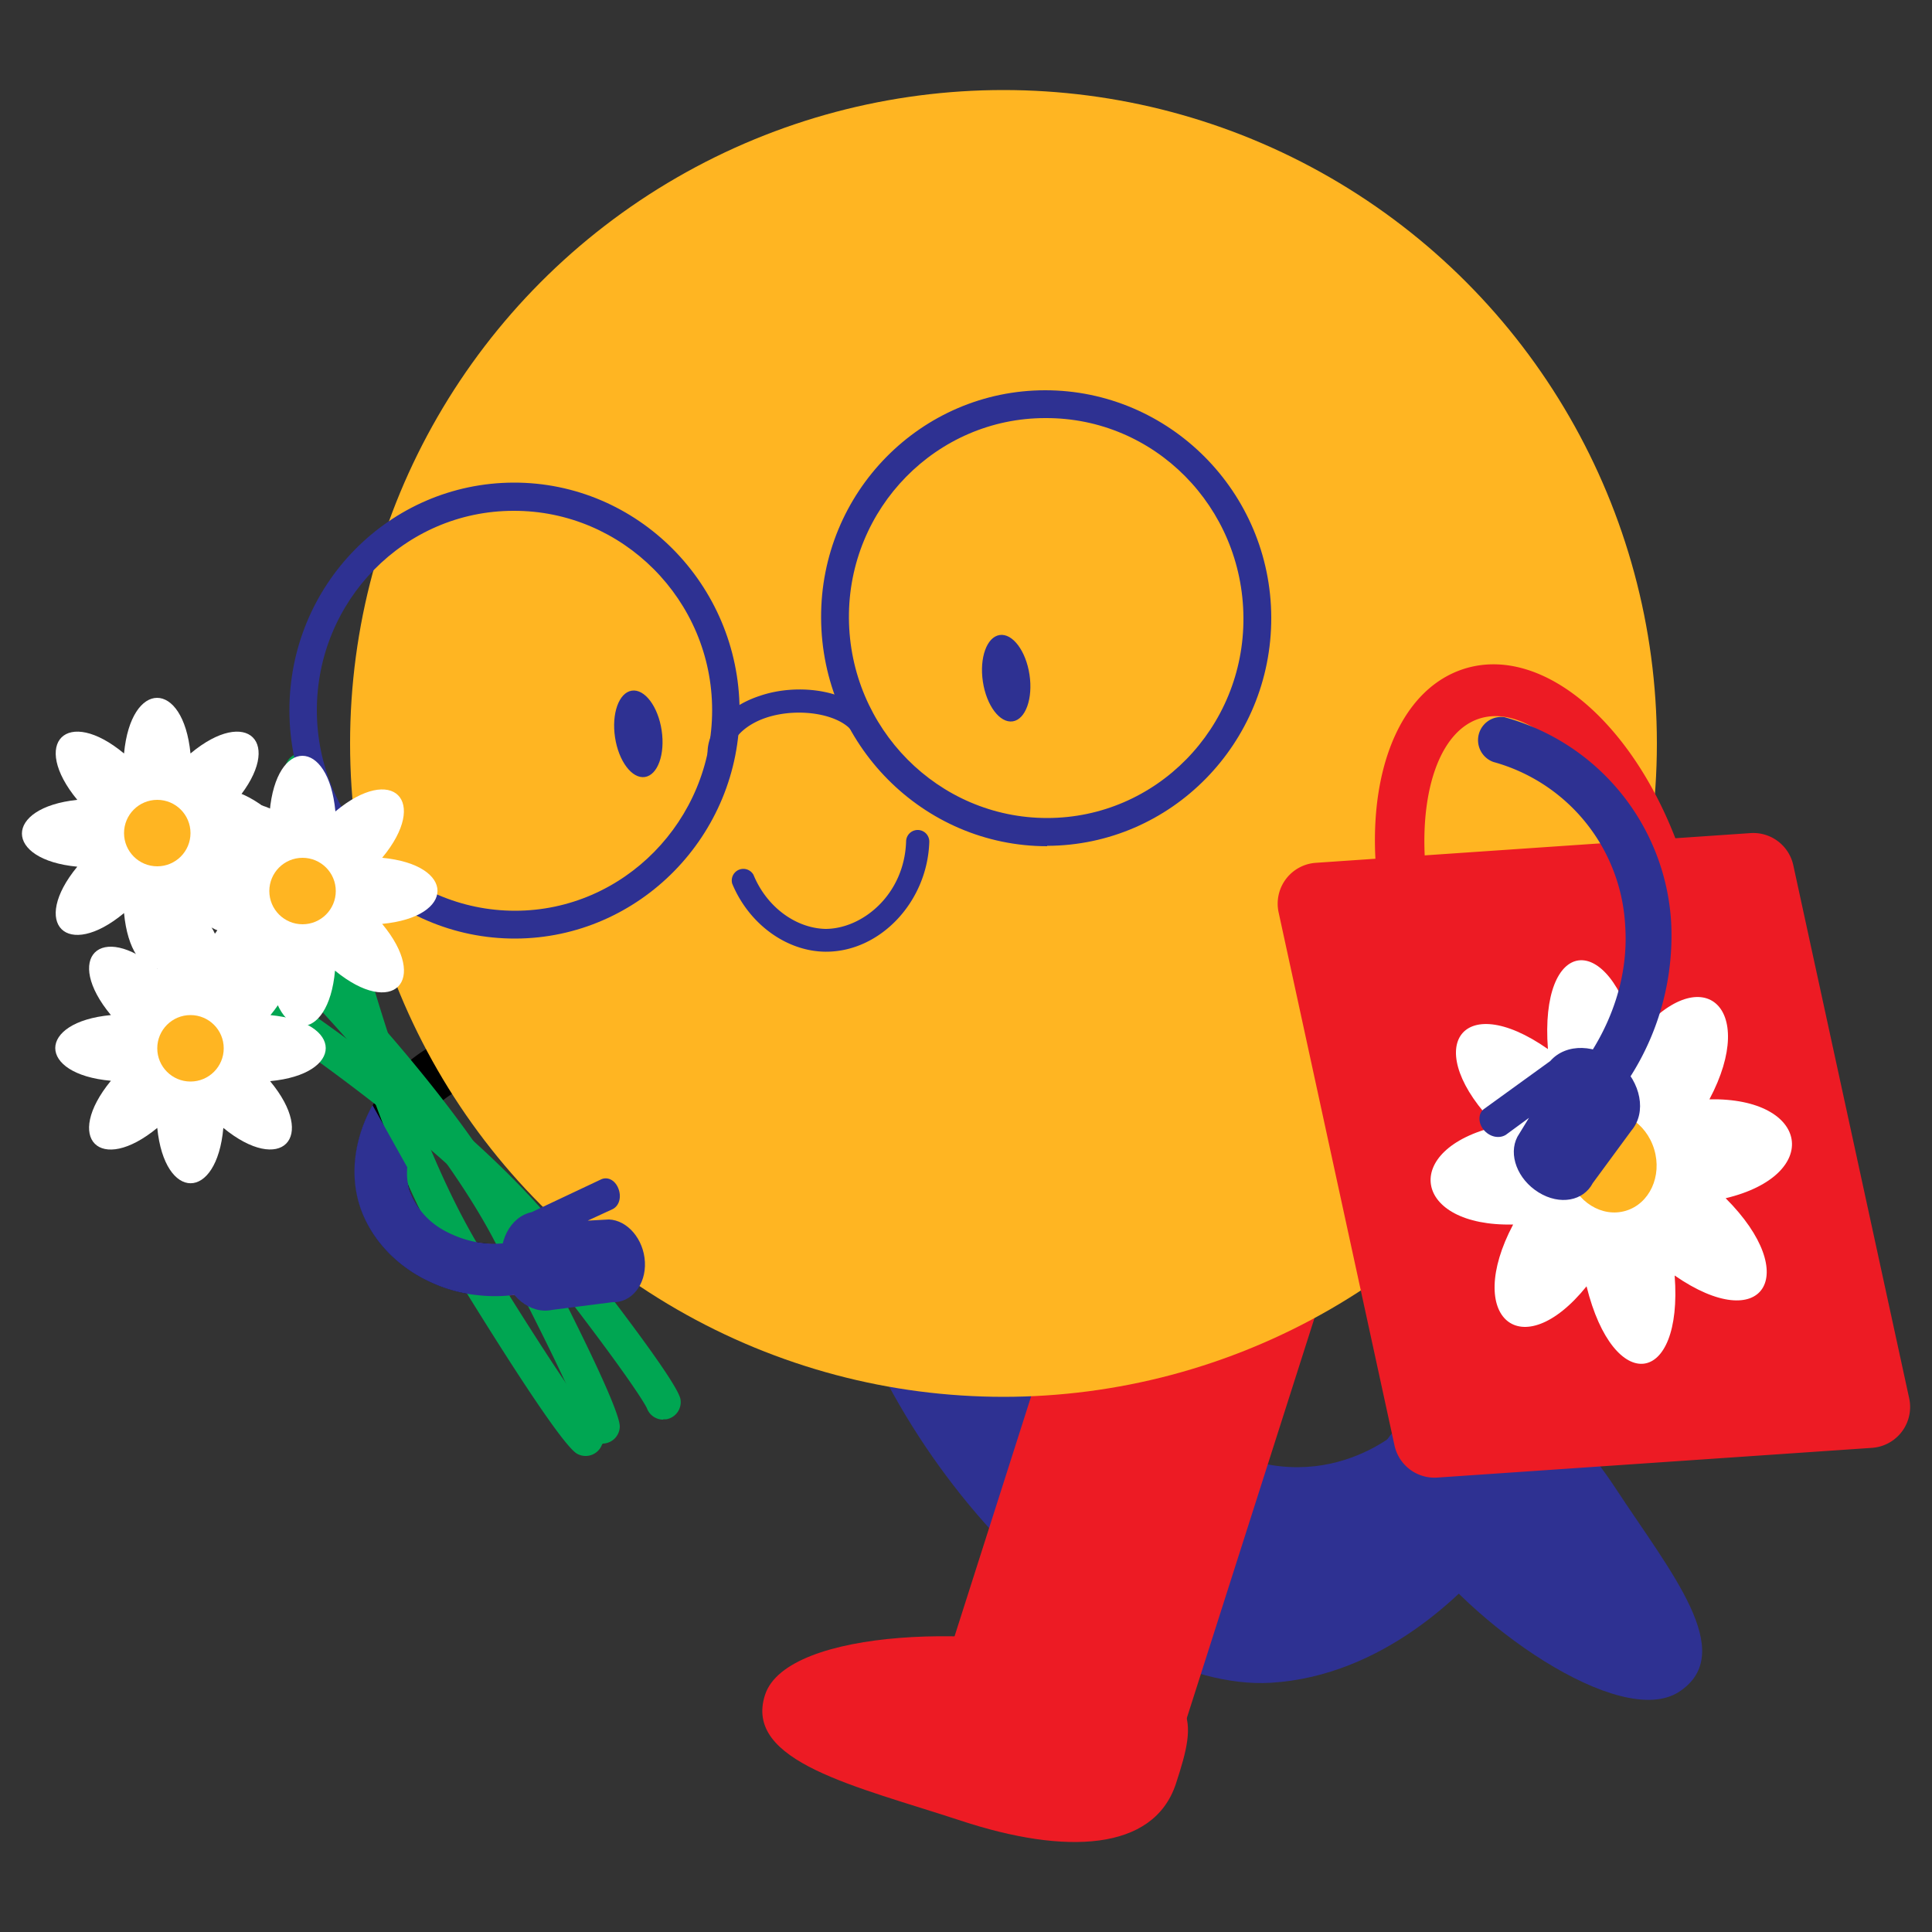 <svg viewBox="0 0 500 500" xmlns="http://www.w3.org/2000/svg"><rect x="0" y="0" width="500" height="500" fill="#333333" stroke="none"/><path d="M134 335a39.7 39.7 0 0 1-22.1-3c-9-4-15.9-11.2-18.6-19.6-2.9-8.8-1.4-19 4-27.8A39.8 39.8 0 0 1 125 266a6.7 6.7 0 0 1 2 13.3 26.3 26.3 0 0 0-18.3 12.2 20.5 20.5 0 0 0-2.7 16.6c1.5 4.7 5.7 9 11.2 11.5a26.5 26.5 0 0 0 21.4 0 6.8 6.8 0 0 1 9.5 6.6 6.3 6.3 0 0 1-3.7 5.5A40.3 40.3 0 0 1 134 335z"/><path d="M148.2 326.3a6.3 6.3 0 0 1-3.7 5.6A41.3 41.3 0 0 1 134 335a39.2 39.2 0 0 1-10.3.2l-9.7-17.3a24.9 24.9 0 0 0 3.3 1.8 26.3 26.3 0 0 0 21.3 0 6.8 6.8 0 0 1 9.6 6.6z" fill="#ff6539"/><path d="M212.7 310c11.6 66.4 72.8 128 116.2 125.5 29.3-1.8 50.2-23.6 58.2-33.2l-24.4-32.6s-22 20.9-52 2.3-37.4-41-45.7-70z" fill="#2e3192"/><rect fill="#ed1b24" height="63.7" rx="4.7" transform="rotate(-72.3 301.6 357.1)" width="184.3" x="209.5" y="325.3"/><path d="M304.3 461.7c-5.8 17.4-28.6 18.4-55.6 9.5S192.3 456 198 438.6s58.7-18.6 85.6-9.7 26.4 15.4 20.7 32.8z" fill="#ed1b24"/><path d="M371.4 362.2c15.4-10 32.7 1.6 46.8 23.1s31.7 42.4 16.4 52.5-54.9-18-69-39.5-9.5-26 5.8-36.1z" fill="#2e3192"/><circle cx="259.7" cy="192.4" fill="#ffb522" r="169.1"/><ellipse cx="165.2" cy="189.9" fill="#2e3192" rx="6.1" ry="11.3" transform="rotate(-8.6 165.3 189.9)"/><ellipse cx="260.4" cy="175.5" fill="#2e3192" rx="6.1" ry="11.3" transform="rotate(-8.6 260.5 175.5)"/><path d="M213.8 246.3h-.2c-10.1-.1-19.8-7.2-24.1-17.6a3 3 0 0 1 5.5-2.3c3.4 8.3 10.9 13.8 18.6 14 9.7 0 20.5-9 20.9-22.7a3 3 0 1 1 6 .2c-.5 15.5-12.7 28.4-26.7 28.4z" fill="#2e3192"/><path d="m484.5 374.7-112.6 7.7a10.6 10.6 0 0 1-11-8.3l-30-138a10.6 10.6 0 0 1 9.6-12.8l112.6-7.7a10.6 10.6 0 0 1 11 8.3l30 138a10.6 10.6 0 0 1-9.6 12.8z" fill="#ed1b24"/><path d="M379.2 173c-21.3 6.5-29.4 39.4-18.6 75.1l.3.8c4.5 1.1 9.4 2.3 14.5 3.2-1-2.5-1.8-5-2.6-7.7-8.4-27.5-3.7-54.3 10.3-58.5s32.8 15.4 41.2 42.9a100 100 0 0 1 2 7.8c3.8-3.6 7.2-7.4 10.3-10.9l-.2-.6c-10.9-35.7-36-58.5-57.2-52.1z" fill="#ed1b24"/><path d="M442.4 284.5c12.8-24.1-2.2-36.8-19-16-7-28.2-25-26-22.8 3-22.7-15.9-33.2 0-13.2 20-25.1 5.9-21.8 26 4.2 25.4-12.8 24.2 2.2 36.8 19 16 7 28.3 25 26 22.8-2.8 22.8 15.8 33.2 0 13.2-20 25.1-6 21.8-26.1-4.2-25.6z" fill="#fff"/><ellipse cx="417" cy="300.8" fill="#ffb522" rx="11.6" ry="13.1" transform="rotate(-16.7 417 300.8)"/><path d="M155.9 373.8a4.5 4.5 0 0 1-4.5-4c-.2-.8-2.6-8.8-23.4-48.6-23.2-44.4-85-99.5-85.6-100a4.5 4.5 0 0 1 6-6.7C51 216.8 112 271.2 136 317c11.2 21.3 24.4 47.6 24.4 52.2a4.5 4.5 0 0 1-4.5 4.4z" fill="#00a652"/><path d="M171.7 367.4a4.5 4.5 0 0 1-4.3-3c-.4-.8-4-7.6-29-39.6-28.3-35.9-92.9-74.8-93.5-75.2a4.5 4.5 0 0 1 4.6-7.7c2.7 1.6 66.6 40.1 95.9 77.3 13.5 17.3 29.9 38.7 30.7 42.9a4.5 4.5 0 0 1-3.6 5.2 3.8 3.8 0 0 1-.9 0z" fill="#00a652"/><path d="M151.6 376.8a4.5 4.5 0 0 1-2.3-.6c-4-2.4-19.8-27.3-32.3-47.7C89.9 284.3 74.5 204 73.9 200.6a4.5 4.5 0 1 1 8.8-1.7c.1.9 15.7 82.2 42 124.9 23.5 38.2 29.1 44.4 29.7 45a4.5 4.5 0 0 1-2.8 8z" fill="#00a652"/><g fill="#2e3192"><path d="M412.9 287a6 6 0 0 1-4.6-9.8c3.2-4 13.6-18.3 12.3-37.6a46.5 46.5 0 0 0-34.1-42.4 6 6 0 0 1 2.8-11.6 58.6 58.6 0 0 1 43.2 53.2 67.9 67.9 0 0 1-15 46 6 6 0 0 1-4.6 2.2zM148.2 326.3a6.3 6.3 0 0 1-3.7 5.6A41.3 41.3 0 0 1 134 335a39.2 39.2 0 0 1-10.3.2 37.8 37.8 0 0 1-11.9-3.2c-9-4-15.8-11.2-18.6-19.6s-1.5-17.9 3.2-26.4l9 16.1a15.2 15.2 0 0 0 .6 6 19.2 19.2 0 0 0 8 9.8 24.9 24.9 0 0 0 3.3 1.7 26.3 26.3 0 0 0 21.4 0 6.8 6.8 0 0 1 9.5 6.7z"/><path d="m412.2 306.2 10-13.6c4-4.7 2.5-12.5-3.2-17.5-5.8-5-13.7-5.2-17.8-.5l-17 12.3c-1.6 1-1.8 3.5-.3 5.4s4 2.5 5.8 1.4l6-4.4-3 4.9c-2.4 4.6 0 11 5.5 14.4s11.6 2.2 14-2.4zM158.5 337l-15.6 2c-5.7 1.2-11.5-3.5-12.9-10.5-1.4-7 2-13.6 7.6-14.8l17.8-8.4c1.7-.9 3.7 0 4.6 2.2s.3 4.5-1.4 5.4l-6.5 3 5.5-.3c4.8.2 9 5.1 9.3 11s-3.5 10.6-8.4 10.4zM133.4 242.9c-32.1.1-58.4-26.3-58.5-58.9s25.9-59 58-59.1 58.3 26.3 58.5 58.8-26 59.1-58 59.2zm-.5-110.7c-28.2 0-51 23.3-50.9 51.8s23.2 51.7 51.3 51.7 51-23.4 51-51.9-23.2-51.7-51.4-51.6zM271 219c-32.1 0-58.3-26.4-58.5-59s25.9-59 58-59 58.4 26.3 58.5 58.8-25.9 59-58 59.1zm-.5-110.8c-28.1 0-51 23.3-50.8 51.8s23.1 51.7 51.3 51.7 51-23.3 50.8-51.9-23-51.7-51.2-51.6z"/><path d="M186.5 200.1a3 3 0 0 1-2.9-2c-2.2-7.2 3.2-14.8 13-18 10.1-3.5 24.4-1.6 29.4 6.8a3 3 0 1 1-5 3c-3-5-14-7-22.6-4.2-6.4 2.1-10.3 6.7-9 10.5a3 3 0 0 1-2 3.8 2.9 2.9 0 0 1-1 .1z"/></g><path d="M70 262.7c12.2-14.8 2.7-24.4-12.2-12-1.7-19.2-15.2-19.2-17 0-14.9-12.4-24.4-2.8-12.1 12-19.2 1.8-19.2 15.3 0 17-12.3 15-2.8 24.4 12 12.2 1.9 19.1 15.4 19.1 17.1 0 14.9 12.2 24.4 2.7 12.1-12.1 19.2-1.8 19.2-15.3 0-17.1z" fill="#fff"/><circle cx="49.3" cy="271.3" fill="#ffb522" r="8.6"/><path d="M61.3 207c12.3-14.8 2.7-24.3-12-12-1.9-19.2-15.4-19.2-17.2 0-14.8-12.3-24.3-2.8-12.1 12C.9 209 .9 222.5 20 224.3c-12.2 14.8-2.7 24.3 12.1 12 1.8 19.2 15.3 19.2 17.1 0 14.8 12.3 24.4 2.8 12-12 19.3-1.8 19.3-15.3 0-17.1z" fill="#fff"/><circle cx="40.7" cy="215.6" fill="#ffb522" r="8.6"/><path d="M98.9 222c12.3-14.8 2.7-24.4-12.1-12-1.8-19.2-15.3-19.2-17 0-15-12.3-24.5-2.8-12.2 12-19.1 1.8-19.1 15.3 0 17-12.3 15-2.7 24.5 12.1 12.2 1.8 19.1 15.3 19.1 17 0 15 12.3 24.5 2.7 12.2-12.1 19.1-1.8 19.1-15.3 0-17.1z" fill="#fff"/><circle cx="78.3" cy="230.6" fill="#ffb522" r="8.6"/></svg>